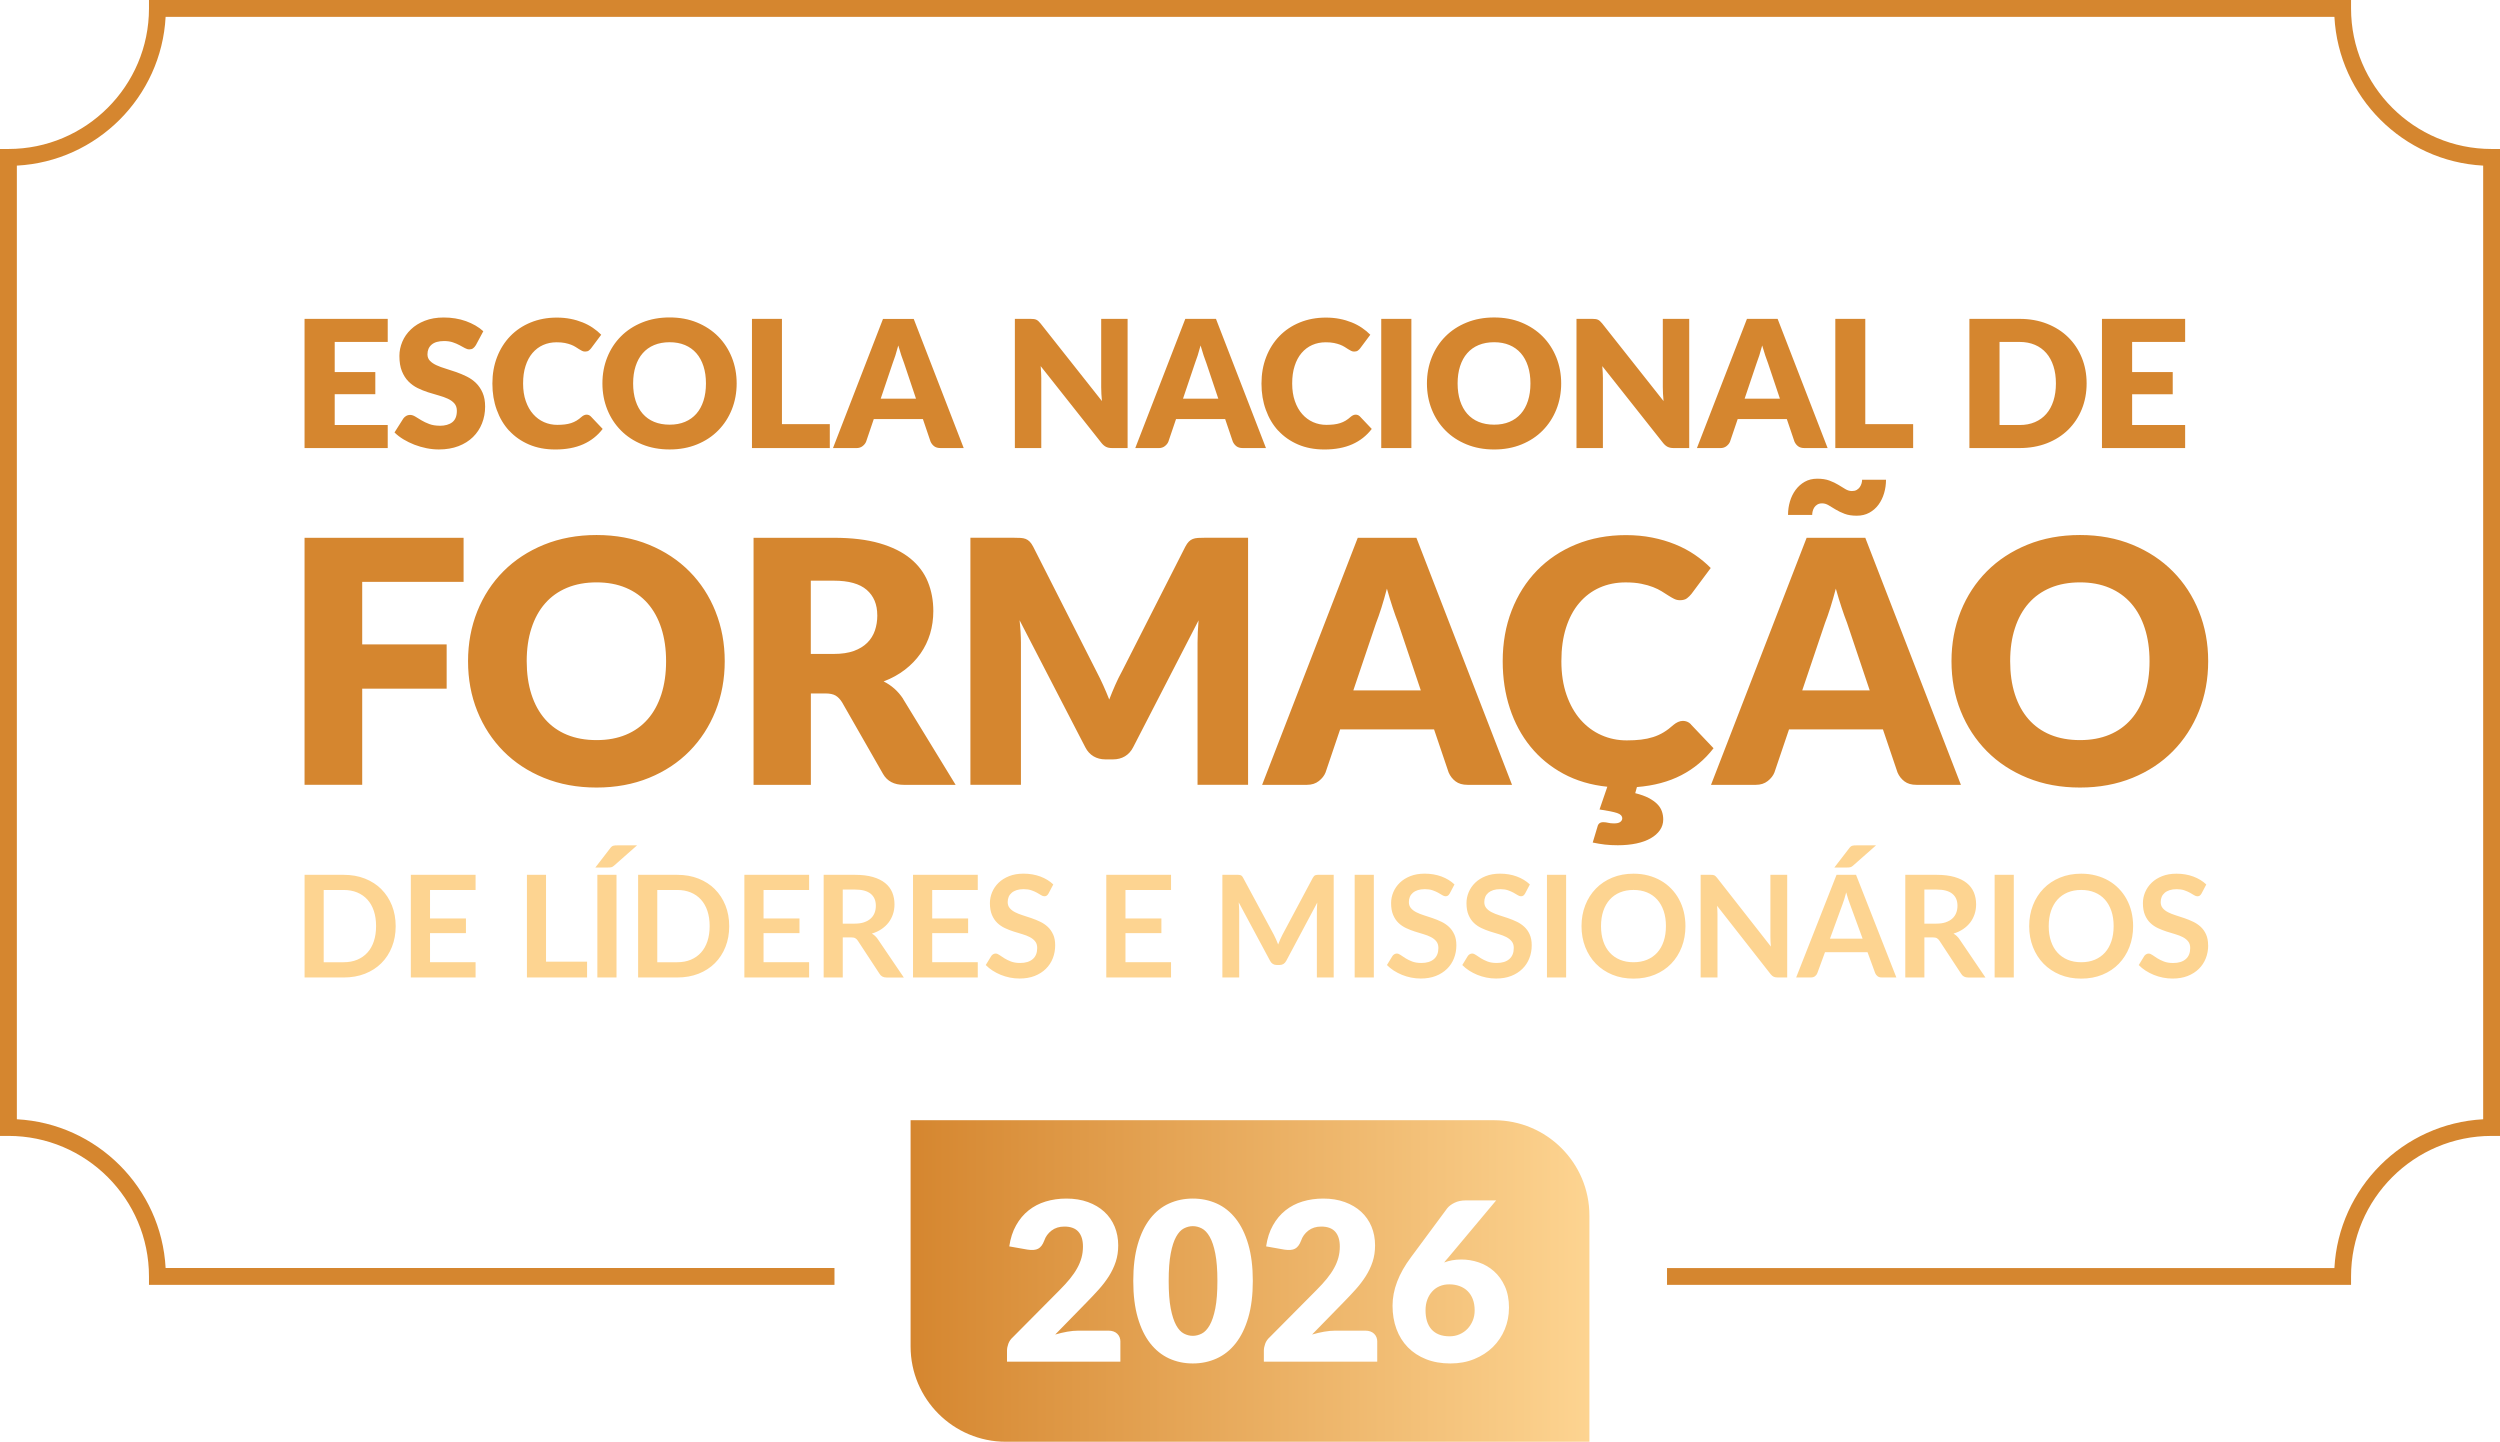 <svg xmlns="http://www.w3.org/2000/svg" xmlns:xlink="http://www.w3.org/1999/xlink" id="Camada_2" data-name="Camada 2" viewBox="0 0 785.67 453.1"><defs><style>      .cls-1 {        fill: url(#Gradiente_sem_nome_5);        fill-rule: evenodd;      }      .cls-2 {        fill: #d5862f;      }      .cls-3 {        fill: #fdd491;      }      .cls-4 {        fill: url(#Gradiente_sem_nome_5-2);      }    </style><linearGradient id="Gradiente_sem_nome_5" data-name="Gradiente sem nome 5" x1="286.17" y1="402.58" x2="499.5" y2="402.58" gradientUnits="userSpaceOnUse"><stop offset="0" stop-color="#d5862f"></stop><stop offset="1" stop-color="#fdd491"></stop></linearGradient><linearGradient id="Gradiente_sem_nome_5-2" data-name="Gradiente sem nome 5" x1="840.88" y1="201.9" x2="1172.59" y2="201.9" xlink:href="#Gradiente_sem_nome_5"></linearGradient></defs><g id="Camada_1-2" data-name="Camada 1"><g><path class="cls-1" d="M462.87,408.34c.38,1.02.57,2.18.57,3.48,0,1.16-.2,2.23-.61,3.22-.41.99-.96,1.84-1.65,2.57-.7.73-1.52,1.3-2.49,1.72-.96.42-2,.63-3.11.63-1.3,0-2.42-.19-3.37-.57-.95-.38-1.74-.93-2.37-1.65-.63-.72-1.09-1.58-1.39-2.57-.3-1-.45-2.12-.45-3.37s.19-2.38.56-3.37c.37-1,.89-1.86,1.55-2.58.66-.72,1.44-1.27,2.35-1.65.9-.38,1.9-.57,2.99-.57,1.21,0,2.3.19,3.29.56.99.37,1.83.9,2.52,1.6.7.7,1.24,1.55,1.62,2.57ZM380.17,388.68c-.73-1.28-1.56-2.15-2.49-2.63-.93-.48-1.87-.71-2.82-.71s-1.88.24-2.8.71-1.73,1.35-2.44,2.63c-.71,1.28-1.28,3.03-1.7,5.27-.43,2.24-.64,5.11-.64,8.61s.21,6.4.64,8.63c.43,2.23,1,3.98,1.7,5.27.71,1.29,1.52,2.17,2.44,2.64.92.48,1.85.71,2.8.71s1.89-.24,2.82-.71c.93-.47,1.76-1.36,2.49-2.64.73-1.29,1.32-3.04,1.76-5.27.44-2.23.66-5.1.66-8.63s-.22-6.37-.66-8.61c-.44-2.24-1.03-4-1.76-5.27ZM499.5,382.01v71.09h-183.37c-16.54,0-29.96-13.41-29.96-29.96v-71.09h183.37c16.55,0,29.96,13.41,29.96,29.96ZM352.11,421.66c0-1.04-.34-1.88-1.01-2.52-.67-.64-1.59-.96-2.75-.96h-9.46c-1.09,0-2.26.11-3.5.33-1.24.22-2.5.52-3.77.89l9.92-10.16c1.35-1.37,2.61-2.72,3.81-4.05,1.19-1.33,2.24-2.71,3.15-4.14.9-1.43,1.62-2.93,2.14-4.51.52-1.58.78-3.29.78-5.15,0-2.16-.38-4.13-1.13-5.93-.75-1.8-1.84-3.35-3.25-4.65-1.42-1.3-3.13-2.31-5.13-3.04-2.01-.73-4.26-1.1-6.77-1.1-2.32,0-4.49.31-6.51.92-2.02.61-3.81,1.55-5.38,2.8-1.57,1.25-2.88,2.82-3.93,4.7-1.06,1.88-1.77,4.08-2.14,6.61l5.71,1.01c1.46.23,2.59.14,3.37-.28.79-.42,1.43-1.26,1.91-2.54.42-1.25,1.18-2.3,2.28-3.15,1.1-.85,2.45-1.27,4.05-1.27,1.97,0,3.44.54,4.4,1.62.96,1.08,1.44,2.63,1.44,4.65,0,1.23-.15,2.39-.45,3.5-.3,1.1-.75,2.2-1.36,3.3-.6,1.1-1.37,2.22-2.3,3.36-.93,1.14-2.02,2.33-3.27,3.58l-14.61,14.72c-.7.63-1.18,1.32-1.46,2.09s-.42,1.49-.42,2.16v3.48h35.63v-6.26ZM393.72,402.56c0-4.43-.48-8.27-1.43-11.52-.95-3.25-2.27-5.94-3.95-8.07-1.68-2.13-3.68-3.72-5.98-4.75-2.31-1.03-4.81-1.55-7.5-1.55s-5.18.52-7.46,1.55c-2.28,1.03-4.26,2.61-5.93,4.75-1.67,2.13-2.97,4.83-3.91,8.07-.94,3.25-1.41,7.09-1.41,11.52s.47,8.27,1.41,11.52c.94,3.25,2.24,5.94,3.91,8.07,1.67,2.13,3.65,3.72,5.93,4.77,2.28,1.04,4.77,1.57,7.46,1.57s5.19-.52,7.5-1.57c2.31-1.04,4.3-2.63,5.98-4.77,1.68-2.13,3-4.82,3.95-8.07.95-3.25,1.43-7.09,1.43-11.52ZM432.83,421.66c0-1.04-.34-1.88-1.01-2.52-.67-.64-1.59-.96-2.75-.96h-9.46c-1.09,0-2.26.11-3.5.33-1.24.22-2.5.52-3.77.89l9.92-10.16c1.35-1.37,2.61-2.72,3.81-4.05,1.19-1.33,2.24-2.71,3.15-4.14.9-1.43,1.62-2.93,2.14-4.51.52-1.58.78-3.29.78-5.15,0-2.16-.38-4.13-1.13-5.93-.75-1.8-1.84-3.35-3.25-4.65-1.42-1.3-3.13-2.31-5.13-3.04-2.01-.73-4.26-1.1-6.77-1.1-2.32,0-4.49.31-6.51.92-2.02.61-3.81,1.55-5.38,2.8-1.57,1.25-2.88,2.82-3.93,4.7-1.06,1.88-1.77,4.08-2.14,6.61l5.71,1.01c1.46.23,2.59.14,3.37-.28.79-.42,1.43-1.26,1.91-2.54.42-1.25,1.18-2.3,2.28-3.15,1.1-.85,2.45-1.27,4.05-1.27,1.97,0,3.44.54,4.4,1.62.96,1.08,1.44,2.63,1.44,4.65,0,1.23-.15,2.39-.45,3.5-.3,1.1-.75,2.2-1.36,3.3-.6,1.1-1.37,2.22-2.3,3.36-.93,1.14-2.02,2.33-3.27,3.58l-14.61,14.72c-.7.63-1.18,1.32-1.46,2.09s-.42,1.49-.42,2.16v3.48h35.63v-6.26ZM474.23,411.02c0-2.6-.43-4.85-1.3-6.77-.87-1.91-2.01-3.5-3.43-4.75-1.42-1.25-3.02-2.18-4.8-2.78s-3.6-.9-5.43-.9c-1.02,0-1.98.08-2.87.24-.89.16-1.75.39-2.56.7.21-.25.42-.52.64-.78.22-.27.45-.53.68-.78l15.03-17.95h-9.6c-1.3,0-2.45.24-3.46.73-1.01.49-1.78,1.07-2.31,1.74l-11.41,15.41c-3.85,5.15-5.78,10.22-5.78,15.2,0,2.67.41,5.11,1.23,7.34.82,2.23,2.02,4.14,3.58,5.74,1.57,1.6,3.47,2.85,5.72,3.74,2.25.89,4.79,1.34,7.62,1.34s5.28-.46,7.55-1.39,4.22-2.19,5.83-3.77c1.61-1.59,2.86-3.44,3.74-5.57.88-2.12,1.32-4.37,1.32-6.73Z"></path><g><path class="cls-2" d="M121.85,140.81h-26.14v-40.6h26.14v7.24h-16.66v9.47h12.76v6.97h-12.76v9.67h16.66v7.24ZM138.2,133.79c-1.26,0-2.36-.18-3.29-.53-.93-.35-1.75-.74-2.47-1.17s-1.36-.82-1.92-1.17c-.57-.35-1.13-.53-1.69-.53-.43,0-.82.11-1.18.32-.36.21-.65.48-.88.79l-2.79,4.4c.8.8,1.74,1.52,2.81,2.17,1.08.65,2.23,1.21,3.46,1.69,1.23.47,2.49.84,3.8,1.1,1.31.26,2.6.39,3.86.39,2.3,0,4.36-.35,6.17-1.04,1.81-.7,3.33-1.65,4.57-2.87,1.24-1.22,2.18-2.64,2.83-4.28.65-1.63.98-3.39.98-5.27,0-1.69-.26-3.13-.78-4.33-.52-1.2-1.2-2.21-2.05-3.05-.85-.84-1.81-1.52-2.9-2.06-1.09-.54-2.2-1.01-3.33-1.41-1.13-.4-2.24-.76-3.33-1.09-1.09-.32-2.05-.68-2.9-1.07-.85-.39-1.53-.85-2.05-1.39-.52-.54-.78-1.22-.78-2.03,0-1.28.43-2.3,1.3-3.05.86-.75,2.18-1.13,3.94-1.13,1.02,0,1.93.13,2.73.4.8.27,1.51.57,2.13.91.62.33,1.18.64,1.67.91.49.27.95.4,1.38.4.48,0,.88-.11,1.18-.33.31-.22.6-.56.88-1l2.34-4.37c-.72-.67-1.55-1.27-2.47-1.8-.92-.53-1.91-.98-2.97-1.37-1.06-.38-2.18-.67-3.36-.86-1.18-.2-2.39-.29-3.64-.29-2.23,0-4.21.34-5.94,1.02-1.73.68-3.19,1.58-4.37,2.72-1.19,1.13-2.09,2.42-2.7,3.87-.61,1.45-.92,2.94-.92,4.46,0,1.89.26,3.49.78,4.78s1.2,2.37,2.05,3.23c.85.86,1.81,1.56,2.88,2.09,1.08.53,2.18.97,3.32,1.34,1.13.36,2.24.69,3.32.99,1.08.3,2.04.64,2.88,1.03.84.39,1.53.88,2.05,1.48s.78,1.37.78,2.31c0,1.63-.47,2.83-1.42,3.58-.95.75-2.28,1.13-3.98,1.13ZM160.02,135.34c1.7,1.85,3.77,3.3,6.21,4.35,2.44,1.05,5.21,1.57,8.29,1.57,3.36,0,6.27-.54,8.74-1.63,2.46-1.09,4.51-2.7,6.14-4.83l-3.73-3.93c-.21-.2-.42-.35-.64-.43-.22-.08-.45-.13-.67-.13-.28,0-.55.06-.81.18-.26.12-.5.27-.72.46-.56.5-1.11.92-1.64,1.24-.54.33-1.12.58-1.73.78-.61.2-1.27.33-1.98.42-.71.08-1.49.13-2.34.13-1.49,0-2.88-.29-4.18-.86-1.3-.58-2.44-1.42-3.41-2.52-.98-1.1-1.75-2.47-2.31-4.08-.57-1.62-.85-3.46-.85-5.54s.25-3.9.77-5.5c.51-1.61,1.23-2.96,2.17-4.07.94-1.1,2.05-1.95,3.34-2.52,1.29-.58,2.72-.86,4.28-.86.98,0,1.84.07,2.58.22.73.15,1.37.33,1.92.54.55.21,1.02.45,1.42.7.4.25.77.48,1.1.7.33.21.65.39.95.54s.61.22.95.22c.5,0,.89-.11,1.17-.32.28-.21.52-.45.72-.71l3.18-4.26c-.76-.78-1.63-1.5-2.62-2.17-.98-.67-2.06-1.24-3.23-1.71-1.17-.47-2.43-.85-3.78-1.11-1.35-.27-2.78-.4-4.31-.4-2.99,0-5.73.51-8.22,1.53-2.49,1.02-4.63,2.45-6.41,4.29s-3.17,4.03-4.15,6.56c-.99,2.54-1.48,5.32-1.48,8.35s.45,5.73,1.37,8.26c.91,2.54,2.21,4.73,3.91,6.58ZM229.99,112.33c1.01,2.53,1.52,5.25,1.52,8.16s-.51,5.67-1.52,8.19c-1.01,2.53-2.44,4.72-4.28,6.59-1.84,1.87-4.05,3.33-6.65,4.39-2.59,1.06-5.47,1.59-8.62,1.59s-6.04-.53-8.64-1.59c-2.6-1.06-4.83-2.52-6.67-4.39-1.85-1.87-3.28-4.06-4.29-6.59-1.01-2.53-1.52-5.26-1.52-8.19s.51-5.67,1.52-8.19c1.01-2.53,2.44-4.72,4.29-6.58,1.85-1.86,4.07-3.32,6.67-4.37,2.6-1.06,5.48-1.59,8.64-1.59s6.03.53,8.62,1.6c2.59,1.07,4.81,2.53,6.65,4.39,1.84,1.86,3.26,4.05,4.28,6.58ZM221.86,120.5c0-2.01-.26-3.81-.78-5.42s-1.27-2.97-2.24-4.08c-.98-1.11-2.17-1.97-3.58-2.56-1.41-.59-3.02-.89-4.82-.89s-3.44.3-4.86.89c-1.42.59-2.62,1.45-3.59,2.56-.98,1.11-1.72,2.48-2.24,4.08-.52,1.61-.78,3.41-.78,5.42s.26,3.84.78,5.45c.52,1.61,1.27,2.97,2.24,4.08.98,1.11,2.17,1.96,3.59,2.55,1.42.58,3.04.88,4.86.88s3.41-.29,4.82-.88c1.41-.59,2.6-1.44,3.58-2.55.98-1.11,1.72-2.47,2.24-4.08.52-1.61.78-3.42.78-5.45ZM260.79,133.29h-15.05v-33.07h-9.42v40.6h24.46v-7.52ZM287.15,100.21l15.71,40.6h-7.3c-.82,0-1.48-.19-1.98-.57-.5-.38-.88-.87-1.14-1.46l-2.4-7.08h-15.44l-2.4,7.08c-.2.52-.57.99-1.1,1.41-.53.42-1.18.63-1.96.63h-7.36l15.72-40.6h9.64ZM287.87,125.29l-3.73-11.12c-.28-.71-.58-1.54-.89-2.49s-.63-1.99-.95-3.11c-.3,1.13-.6,2.18-.91,3.15-.31.97-.6,1.8-.88,2.51l-3.73,11.06h11.09ZM327.25,119.05c0-.59-.02-1.23-.06-1.91-.04-.68-.08-1.37-.14-2.08l19.14,24.19c.48.58.97.98,1.46,1.21.49.23,1.1.35,1.82.35h4.9v-40.6h-8.3v21.48c0,.65.02,1.34.06,2.08.04.73.09,1.49.17,2.27l-19.28-24.38c-.26-.32-.49-.57-.7-.75-.21-.19-.42-.33-.64-.43-.22-.1-.47-.17-.75-.21-.28-.04-.62-.06-1.03-.06h-4.96v40.6h8.3v-21.76ZM364.14,140.81h-7.36l15.72-40.6h9.64l15.71,40.6h-7.3c-.82,0-1.48-.19-1.98-.57-.5-.38-.88-.87-1.14-1.46l-2.4-7.08h-15.44l-2.4,7.08c-.2.52-.57.99-1.1,1.41-.53.42-1.18.63-1.96.63ZM371.78,125.29h11.09l-3.73-11.12c-.28-.71-.58-1.54-.89-2.49s-.63-1.99-.95-3.11c-.3,1.13-.6,2.18-.91,3.15-.31.97-.6,1.8-.88,2.51l-3.73,11.06ZM401.72,135.34c1.7,1.85,3.77,3.3,6.21,4.35,2.44,1.05,5.21,1.57,8.29,1.57,3.36,0,6.27-.54,8.74-1.63,2.46-1.09,4.51-2.7,6.14-4.83l-3.73-3.93c-.21-.2-.42-.35-.64-.43-.22-.08-.45-.13-.67-.13-.28,0-.55.06-.81.18-.26.12-.5.27-.72.46-.56.5-1.11.92-1.64,1.24-.54.33-1.12.58-1.73.78-.61.2-1.27.33-1.98.42-.71.08-1.49.13-2.34.13-1.49,0-2.88-.29-4.18-.86-1.3-.58-2.44-1.42-3.41-2.52-.98-1.1-1.75-2.47-2.31-4.08-.57-1.62-.85-3.46-.85-5.54s.25-3.9.77-5.5c.51-1.61,1.23-2.96,2.17-4.07.94-1.1,2.05-1.95,3.34-2.52,1.29-.58,2.72-.86,4.28-.86.98,0,1.84.07,2.58.22.73.15,1.37.33,1.92.54.55.21,1.02.45,1.42.7.4.25.77.48,1.1.7.33.21.65.39.95.54s.61.22.95.22c.5,0,.89-.11,1.17-.32.28-.21.52-.45.72-.71l3.18-4.26c-.76-.78-1.63-1.5-2.62-2.17-.98-.67-2.06-1.24-3.23-1.71-1.17-.47-2.43-.85-3.78-1.11-1.35-.27-2.78-.4-4.31-.4-2.99,0-5.73.51-8.22,1.53-2.49,1.02-4.63,2.45-6.41,4.29s-3.17,4.03-4.15,6.56c-.99,2.54-1.48,5.32-1.48,8.35s.45,5.73,1.37,8.26c.91,2.54,2.21,4.73,3.91,6.58ZM443.55,100.21h-9.47v40.6h9.47v-40.6ZM449.96,128.69c-1.01-2.53-1.52-5.26-1.52-8.19s.51-5.67,1.52-8.19c1.01-2.53,2.44-4.72,4.29-6.58,1.85-1.86,4.07-3.32,6.67-4.37,2.6-1.06,5.48-1.59,8.64-1.59s6.03.53,8.62,1.6c2.59,1.07,4.81,2.53,6.65,4.39,1.84,1.86,3.26,4.05,4.28,6.58,1.01,2.53,1.52,5.25,1.52,8.16s-.51,5.67-1.52,8.19c-1.01,2.53-2.44,4.72-4.28,6.59-1.84,1.87-4.05,3.33-6.65,4.39-2.59,1.06-5.47,1.59-8.62,1.59s-6.04-.53-8.64-1.59c-2.6-1.06-4.83-2.52-6.67-4.39-1.85-1.87-3.28-4.06-4.29-6.59ZM458.08,120.5c0,2.02.26,3.84.78,5.45.52,1.61,1.27,2.97,2.24,4.08.98,1.11,2.17,1.96,3.59,2.55,1.42.58,3.04.88,4.86.88s3.41-.29,4.82-.88c1.41-.59,2.6-1.44,3.58-2.55.98-1.11,1.72-2.47,2.24-4.08.52-1.61.78-3.42.78-5.45s-.26-3.81-.78-5.42-1.27-2.97-2.24-4.08c-.98-1.11-2.17-1.97-3.58-2.56-1.41-.59-3.02-.89-4.82-.89s-3.44.3-4.86.89c-1.42.59-2.62,1.45-3.59,2.56-.98,1.11-1.72,2.48-2.24,4.08-.52,1.61-.78,3.41-.78,5.42ZM503.75,119.05c0-.59-.02-1.23-.06-1.91-.04-.68-.08-1.37-.14-2.08l19.14,24.19c.48.58.97.98,1.46,1.21.49.23,1.1.35,1.82.35h4.9v-40.6h-8.3v21.48c0,.65.02,1.34.06,2.08.04.73.09,1.49.17,2.27l-19.28-24.38c-.26-.32-.49-.57-.7-.75-.21-.19-.42-.33-.64-.43-.22-.1-.47-.17-.75-.21-.28-.04-.62-.06-1.03-.06h-4.96v40.6h8.3v-21.76ZM540.65,140.81h-7.36l15.72-40.6h9.64l15.71,40.6h-7.3c-.82,0-1.48-.19-1.98-.57-.5-.38-.88-.87-1.14-1.46l-2.4-7.08h-15.44l-2.4,7.08c-.2.52-.57.99-1.1,1.41-.53.42-1.18.63-1.96.63ZM548.28,125.29h11.09l-3.73-11.12c-.28-.71-.58-1.54-.89-2.49s-.63-1.99-.95-3.11c-.3,1.13-.6,2.18-.91,3.15-.31.97-.6,1.8-.88,2.51l-3.73,11.06ZM601.25,133.29h-15.05v-33.07h-9.42v40.6h24.46v-7.52ZM634.69,140.81h-15.77v-40.6h15.77c3.16,0,6.03.51,8.62,1.53,2.59,1.02,4.81,2.43,6.65,4.24,1.84,1.8,3.26,3.94,4.28,6.42,1.01,2.48,1.52,5.18,1.52,8.09s-.51,5.64-1.52,8.12c-1.01,2.48-2.44,4.63-4.28,6.44-1.84,1.81-4.05,3.22-6.65,4.24-2.59,1.01-5.47,1.52-8.62,1.52ZM628.39,133.57h6.3c1.8,0,3.41-.3,4.82-.91,1.41-.6,2.61-1.47,3.58-2.59.98-1.12,1.72-2.49,2.24-4.11.52-1.62.78-3.44.78-5.46s-.26-3.82-.78-5.43c-.52-1.62-1.27-2.99-2.24-4.11-.98-1.12-2.17-1.99-3.58-2.59-1.41-.6-3.02-.91-4.82-.91h-6.3v26.11ZM686.72,133.57h-16.66v-9.67h12.76v-6.97h-12.76v-9.47h16.66v-7.24h-26.14v40.6h26.14v-7.24ZM95.71,246.64h18.12v-30.21h26.54v-13.91h-26.54v-19.66h31.86v-13.85h-49.98v77.64ZM224.86,192.19c1.94,4.83,2.9,10.04,2.9,15.61s-.97,10.84-2.9,15.67c-1.94,4.83-4.66,9.03-8.18,12.6s-7.75,6.37-12.71,8.39c-4.96,2.02-10.45,3.04-16.49,3.04s-11.55-1.01-16.52-3.04c-4.97-2.02-9.23-4.82-12.76-8.39-3.53-3.57-6.27-7.77-8.21-12.6-1.94-4.83-2.9-10.05-2.9-15.67s.97-10.83,2.9-15.67c1.94-4.83,4.67-9.02,8.21-12.58,3.53-3.55,7.79-6.34,12.76-8.37,4.97-2.02,10.48-3.04,16.52-3.04s11.54,1.02,16.49,3.06c4.96,2.04,9.19,4.84,12.71,8.39,3.52,3.55,6.24,7.74,8.18,12.57ZM209.33,207.8c0-3.84-.5-7.29-1.49-10.36-.99-3.07-2.42-5.67-4.29-7.81-1.87-2.13-4.15-3.77-6.85-4.9-2.7-1.14-5.77-1.71-9.22-1.71s-6.58.57-9.3,1.71c-2.72,1.14-5.01,2.77-6.87,4.9-1.87,2.13-3.3,4.73-4.29,7.81-1,3.07-1.49,6.53-1.49,10.36s.5,7.34,1.49,10.42c.99,3.07,2.42,5.67,4.29,7.81,1.87,2.13,4.16,3.76,6.87,4.88,2.72,1.12,5.82,1.68,9.3,1.68s6.52-.56,9.22-1.68c2.7-1.12,4.98-2.74,6.85-4.88,1.87-2.13,3.29-4.73,4.29-7.81.99-3.07,1.49-6.54,1.49-10.42ZM283.8,219.63l16.52,27.02h-16.3c-3.02,0-5.19-1.14-6.5-3.41l-12.89-22.54c-.6-.96-1.28-1.66-2.02-2.1-.75-.44-1.81-.67-3.2-.67h-4.58v28.72h-18.01v-77.64h25.26c5.61,0,10.4.58,14.36,1.73,3.96,1.15,7.19,2.76,9.7,4.82,2.5,2.06,4.32,4.49,5.46,7.3,1.14,2.81,1.71,5.86,1.71,9.17,0,2.52-.34,4.9-1.01,7.14-.68,2.24-1.68,4.31-3.01,6.21-1.33,1.9-2.97,3.6-4.9,5.09-1.94,1.49-4.17,2.72-6.69,3.68,1.21.6,2.33,1.36,3.36,2.26,1.03.91,1.95,1.98,2.77,3.22ZM275.7,193.36c0-3.41-1.11-6.07-3.33-7.99-2.22-1.92-5.66-2.88-10.31-2.88h-7.25v23.02h7.25c2.45,0,4.54-.31,6.26-.93,1.72-.62,3.13-1.48,4.24-2.58,1.1-1.1,1.9-2.39,2.4-3.86.5-1.47.75-3.06.75-4.77ZM376.43,169.06c-.59.04-1.11.14-1.57.32-.46.18-.88.45-1.25.83s-.74.9-1.09,1.57l-19.93,39.22c-.75,1.35-1.45,2.77-2.1,4.26-.66,1.49-1.29,3.02-1.89,4.58-.6-1.53-1.23-3.02-1.89-4.48-.66-1.46-1.34-2.86-2.05-4.21l-19.98-39.38c-.35-.67-.72-1.2-1.09-1.57s-.79-.65-1.25-.83c-.46-.18-.99-.28-1.57-.32-.59-.04-1.27-.05-2.05-.05h-13.75v77.64h15.88v-44.65c0-1.03-.04-2.16-.11-3.38-.07-1.23-.18-2.46-.32-3.7l20.67,39.96c.64,1.24,1.5,2.18,2.58,2.82,1.08.64,2.32.96,3.7.96h2.45c1.39,0,2.62-.32,3.7-.96,1.08-.64,1.94-1.58,2.58-2.82l20.57-39.91c-.21,2.52-.32,4.87-.32,7.03v44.65h15.88v-77.64h-13.75c-.78,0-1.47.02-2.05.05ZM445.13,169.01l30.05,77.64h-13.96c-1.56,0-2.82-.36-3.78-1.09-.96-.73-1.69-1.66-2.18-2.8l-4.58-13.53h-29.52l-4.58,13.53c-.39.99-1.09,1.89-2.1,2.69-1.01.8-2.26,1.2-3.76,1.2h-14.07l30.05-77.64h18.44ZM446.51,216.96l-7.14-21.26c-.53-1.35-1.1-2.94-1.7-4.77-.6-1.83-1.21-3.81-1.81-5.94-.57,2.17-1.15,4.17-1.73,6.02-.59,1.85-1.15,3.45-1.68,4.8l-7.14,21.15h21.21ZM531.41,227.62c-.39-.39-.8-.67-1.23-.83-.43-.16-.85-.24-1.28-.24-.53,0-1.05.12-1.55.35-.5.23-.96.52-1.39.88-1.07.96-2.11,1.75-3.14,2.37-1.03.62-2.13,1.12-3.3,1.49-1.17.37-2.43.64-3.78.8-1.35.16-2.84.24-4.48.24-2.84,0-5.51-.55-7.99-1.65-2.49-1.1-4.66-2.71-6.53-4.82-1.87-2.11-3.34-4.72-4.42-7.81-1.08-3.09-1.63-6.62-1.63-10.6s.49-7.45,1.46-10.52c.98-3.07,2.36-5.67,4.16-7.78,1.79-2.11,3.92-3.72,6.39-4.82,2.47-1.1,5.19-1.65,8.18-1.65,1.88,0,3.52.14,4.93.43,1.4.28,2.63.63,3.68,1.04,1.05.41,1.95.85,2.72,1.33.76.48,1.47.92,2.1,1.33.64.41,1.24.76,1.81,1.04.57.28,1.17.43,1.81.43.96,0,1.71-.2,2.24-.61.53-.41.99-.86,1.39-1.36l6.07-8.15c-1.46-1.49-3.13-2.88-5.01-4.16-1.88-1.28-3.94-2.37-6.18-3.28-2.24-.91-4.64-1.62-7.22-2.13-2.58-.51-5.32-.77-8.23-.77-5.72,0-10.96.98-15.72,2.93-4.76,1.95-8.84,4.69-12.26,8.21-3.41,3.52-6.06,7.7-7.94,12.55-1.88,4.85-2.82,10.17-2.82,15.96,0,5.29.75,10.21,2.24,14.76,1.49,4.55,3.65,8.56,6.47,12.04,2.82,3.48,6.27,6.32,10.34,8.53,4.07,2.2,8.68,3.57,13.83,4.1l-2.45,7.14c2.59.39,4.43.76,5.51,1.12,1.08.35,1.63.92,1.63,1.71,0,.39-.2.75-.59,1.07-.39.32-1.05.48-1.97.48-.75,0-1.37-.06-1.87-.19-.5-.12-1.01-.19-1.55-.19-.99,0-1.6.48-1.81,1.44l-1.49,4.96c1.35.28,2.64.5,3.86.64,1.23.14,2.57.21,4.02.21,2.13,0,4.08-.19,5.84-.56,1.76-.37,3.26-.92,4.5-1.63,1.24-.71,2.21-1.56,2.9-2.56.69-.99,1.04-2.11,1.04-3.36,0-.89-.14-1.74-.43-2.56-.28-.82-.76-1.57-1.44-2.26-.68-.69-1.57-1.33-2.69-1.92-1.12-.59-2.53-1.09-4.24-1.52l.53-1.92c5.33-.43,9.98-1.67,13.96-3.73,3.98-2.06,7.35-4.88,10.12-8.47l-7.14-7.51ZM586.2,169.01l30.05,77.64h-13.96c-1.56,0-2.82-.36-3.78-1.09-.96-.73-1.69-1.66-2.18-2.8l-4.58-13.53h-29.52l-4.58,13.53c-.39.99-1.09,1.89-2.1,2.69-1.01.8-2.26,1.2-3.76,1.2h-14.07l30.05-77.64h18.44ZM587.59,216.96l-7.14-21.26c-.53-1.35-1.1-2.94-1.7-4.77-.6-1.83-1.21-3.81-1.81-5.94-.57,2.17-1.15,4.17-1.73,6.02-.59,1.85-1.15,3.45-1.68,4.8l-7.14,21.15h21.21ZM567.18,151.4c-1.13.64-2.09,1.49-2.88,2.56-.79,1.07-1.38,2.28-1.78,3.64-.4,1.36-.6,2.77-.6,4.23h7.59c0-.37.05-.77.16-1.2.11-.43.28-.82.52-1.18.24-.36.56-.66.96-.9.4-.24.89-.36,1.48-.36.69,0,1.37.2,2.04.6.67.4,1.4.85,2.22,1.34.81.49,1.74.94,2.8,1.34,1.05.4,2.32.6,3.82.6s2.81-.31,3.96-.94c1.14-.63,2.1-1.46,2.88-2.52.77-1.05,1.36-2.26,1.76-3.62.4-1.36.6-2.77.6-4.23h-7.51c0,.37-.06.77-.18,1.18-.12.41-.31.8-.56,1.16-.25.36-.58.65-.98.88-.4.23-.89.34-1.48.34-.69,0-1.37-.2-2.04-.6-.67-.4-1.4-.85-2.2-1.34-.8-.49-1.73-.94-2.8-1.34-1.07-.4-2.34-.6-3.84-.6s-2.8.32-3.94.96ZM693.96,207.8c0,5.61-.97,10.84-2.9,15.67-1.94,4.83-4.66,9.03-8.18,12.6-3.52,3.57-7.75,6.37-12.71,8.39-4.96,2.02-10.45,3.04-16.49,3.04s-11.55-1.01-16.52-3.04c-4.97-2.02-9.23-4.82-12.76-8.39-3.53-3.57-6.27-7.77-8.21-12.6-1.94-4.83-2.9-10.05-2.9-15.67s.97-10.83,2.9-15.67c1.94-4.83,4.67-9.02,8.21-12.58,3.53-3.55,7.79-6.34,12.76-8.37,4.97-2.02,10.48-3.04,16.52-3.04s11.54,1.02,16.49,3.06c4.96,2.04,9.19,4.84,12.71,8.39,3.52,3.55,6.24,7.74,8.18,12.57,1.94,4.83,2.9,10.04,2.9,15.61ZM675.53,207.8c0-3.84-.5-7.29-1.49-10.36-.99-3.07-2.42-5.67-4.29-7.81-1.87-2.13-4.15-3.77-6.85-4.9-2.7-1.14-5.77-1.71-9.22-1.71s-6.58.57-9.3,1.71c-2.72,1.14-5.01,2.77-6.87,4.9-1.87,2.13-3.3,4.73-4.29,7.81-1,3.07-1.49,6.53-1.49,10.36s.5,7.34,1.49,10.42c.99,3.07,2.42,5.67,4.29,7.81,1.87,2.13,4.16,3.76,6.87,4.88,2.72,1.12,5.82,1.68,9.3,1.68s6.52-.56,9.22-1.68c2.7-1.12,4.98-2.74,6.85-4.88,1.87-2.13,3.29-4.73,4.29-7.81.99-3.07,1.49-6.54,1.49-10.42Z"></path><path class="cls-3" d="M119.85,279.44c-1.43-1.42-3.15-2.53-5.15-3.32-2.01-.8-4.24-1.19-6.69-1.19h-12.29v32.26h12.29c2.45,0,4.68-.39,6.69-1.18,2.01-.79,3.73-1.9,5.15-3.32,1.43-1.43,2.54-3.13,3.32-5.11.79-1.98,1.18-4.15,1.18-6.51s-.4-4.54-1.18-6.51c-.79-1.98-1.9-3.68-3.32-5.1ZM117.49,295.81c-.47,1.41-1.14,2.6-2.03,3.57-.88.97-1.96,1.72-3.21,2.24-1.26.52-2.67.78-4.25.78h-6.27v-22.71h6.27c1.58,0,2.99.26,4.25.78,1.26.52,2.33,1.27,3.21,2.24s1.56,2.16,2.03,3.57c.47,1.41.7,2.99.7,4.76s-.23,3.36-.7,4.76ZM129.11,274.92h20.35v4.77h-14.32v8.95h11.29v4.62h-11.29v9.12h14.32v4.8h-20.35v-32.26ZM171.61,302.23h12.89v4.95h-18.9v-32.26h6v27.3ZM187.73,274.92h6.02v32.26h-6.02v-32.26ZM194.07,265.67h6.13l-7.23,6.38c-.3.27-.58.43-.85.49-.27.06-.61.09-1.03.09h-3.99l4.66-6.05c.15-.21.3-.38.45-.5.15-.13.31-.22.49-.28.18-.06.38-.1.59-.11.22-.01.47-.02.77-.02ZM224.67,279.44c-1.43-1.42-3.15-2.53-5.15-3.32-2.01-.8-4.24-1.19-6.69-1.19h-12.29v32.26h12.29c2.45,0,4.69-.39,6.69-1.18,2.01-.79,3.73-1.9,5.15-3.32s2.54-3.13,3.32-5.11c.79-1.98,1.18-4.15,1.18-6.51s-.39-4.54-1.18-6.51c-.79-1.98-1.9-3.68-3.32-5.1ZM222.32,295.81c-.47,1.41-1.15,2.6-2.03,3.57-.88.97-1.96,1.72-3.21,2.24-1.26.52-2.67.78-4.25.78h-6.27v-22.71h6.27c1.58,0,2.99.26,4.25.78,1.26.52,2.33,1.27,3.21,2.24.88.97,1.56,2.16,2.03,3.57.47,1.41.7,2.99.7,4.76s-.23,3.36-.7,4.76ZM233.93,274.92h20.35v4.77h-14.32v8.95h11.29v4.62h-11.29v9.12h14.32v4.8h-20.35v-32.26ZM275.07,294.19c-.33-.3-.68-.57-1.07-.79,1.13-.34,2.14-.81,3.02-1.41.88-.59,1.63-1.29,2.23-2.07.6-.79,1.06-1.67,1.38-2.63.32-.97.48-1.99.48-3.08,0-1.37-.24-2.62-.71-3.76-.48-1.14-1.21-2.12-2.22-2.93-1-.82-2.29-1.45-3.86-1.91-1.57-.45-3.45-.68-5.63-.68h-9.84v32.26h6v-12.6h2.57c.59,0,1.04.08,1.35.25.3.16.58.44.84.83l6.78,10.33c.46.8,1.2,1.2,2.23,1.2h5.42l-8.08-11.91c-.27-.42-.56-.78-.89-1.08ZM271.56,289.85c-.84.28-1.82.42-2.96.42h-3.75v-10.71h3.84c2.22,0,3.86.44,4.94,1.32,1.08.88,1.62,2.13,1.62,3.77,0,.82-.13,1.57-.4,2.25-.27.68-.67,1.28-1.22,1.77-.54.5-1.24.89-2.07,1.17ZM286.93,274.92h20.35v4.77h-14.32v8.95h11.29v4.62h-11.29v9.12h14.32v4.8h-20.35v-32.26ZM330.97,293.66c.42.94.64,2.07.64,3.41,0,1.46-.25,2.82-.75,4.09-.5,1.27-1.23,2.38-2.19,3.32-.96.94-2.13,1.69-3.51,2.23-1.38.54-2.97.81-4.75.81-1.03,0-2.04-.1-3.03-.3-1-.2-1.95-.49-2.87-.86-.91-.37-1.77-.82-2.58-1.34-.8-.52-1.52-1.1-2.14-1.74l1.76-2.88c.15-.21.34-.38.58-.52.24-.14.49-.21.76-.21.37,0,.77.15,1.2.46.43.31.95.64,1.54,1.02.59.37,1.29.71,2.09,1.02.79.3,1.75.46,2.87.46,1.71,0,3.03-.4,3.97-1.22.94-.81,1.4-1.97,1.4-3.49,0-.85-.21-1.54-.64-2.07-.42-.54-.99-.98-1.68-1.35-.7-.36-1.49-.67-2.39-.93-.89-.25-1.8-.53-2.72-.83-.92-.3-1.83-.65-2.72-1.07-.89-.42-1.69-.96-2.39-1.63-.7-.67-1.26-1.51-1.68-2.51s-.64-2.24-.64-3.71c0-1.17.23-2.32.7-3.44.47-1.12,1.15-2.1,2.04-2.97.89-.86,1.99-1.55,3.3-2.07,1.31-.52,2.81-.78,4.51-.78,1.9,0,3.66.3,5.27.89,1.61.6,2.97,1.43,4.1,2.5l-1.49,2.83c-.18.31-.37.54-.57.68-.2.14-.45.21-.75.21-.31,0-.65-.12-1.02-.35-.36-.23-.8-.49-1.31-.77-.5-.28-1.1-.54-1.77-.77-.68-.23-1.48-.35-2.4-.35-.83,0-1.56.1-2.19.3-.62.2-1.15.48-1.57.84s-.74.78-.95,1.28c-.21.5-.31,1.04-.31,1.64,0,.76.21,1.39.64,1.9.42.51.99.94,1.68,1.29.7.36,1.49.68,2.39.96.89.28,1.81.58,2.74.9s1.85.69,2.74,1.12c.89.42,1.69.96,2.39,1.61.7.65,1.26,1.44,1.68,2.38ZM347.67,274.92h20.35v4.77h-14.32v8.95h11.29v4.62h-11.29v9.12h14.32v4.8h-20.35v-32.26ZM414.61,274.92h4.53v32.26h-5.29v-20.84c0-.83.05-1.73.13-2.7l-9.75,18.31c-.46.88-1.17,1.32-2.12,1.32h-.85c-.95,0-1.66-.44-2.12-1.32l-9.86-18.38c.04.49.08.97.11,1.45.03.48.05.91.05,1.32v20.84h-5.29v-32.26h4.53c.27,0,.5,0,.69.02.19.01.37.05.52.11.16.06.3.16.42.29.13.13.25.31.37.54l9.66,17.91c.25.48.49.97.7,1.47.21.51.43,1.03.64,1.56.21-.55.42-1.08.65-1.59.22-.51.46-1.01.71-1.48l9.53-17.87c.12-.22.25-.4.38-.54.13-.13.28-.23.43-.29.16-.06.33-.1.52-.11.19-.01.42-.02.69-.02ZM425.73,274.92h6.02v32.26h-6.02v-32.26ZM457.05,293.66c.42.94.64,2.07.64,3.41,0,1.46-.25,2.82-.75,4.09-.5,1.27-1.23,2.38-2.19,3.32-.96.94-2.13,1.69-3.51,2.23-1.38.54-2.97.81-4.75.81-1.03,0-2.04-.1-3.03-.3-1-.2-1.95-.49-2.87-.86-.91-.37-1.77-.82-2.58-1.34-.8-.52-1.52-1.1-2.14-1.74l1.76-2.88c.15-.21.34-.38.58-.52.24-.14.49-.21.76-.21.37,0,.77.15,1.2.46.43.31.95.64,1.54,1.02.59.37,1.29.71,2.09,1.02.79.3,1.75.46,2.87.46,1.71,0,3.03-.4,3.97-1.22.94-.81,1.4-1.97,1.4-3.49,0-.85-.21-1.54-.64-2.07-.42-.54-.99-.98-1.68-1.35-.7-.36-1.49-.67-2.39-.93-.89-.25-1.8-.53-2.72-.83-.92-.3-1.83-.65-2.72-1.07-.89-.42-1.69-.96-2.39-1.63-.7-.67-1.26-1.51-1.68-2.51-.42-1-.64-2.24-.64-3.71,0-1.17.23-2.32.7-3.44.47-1.12,1.15-2.1,2.04-2.97.89-.86,1.99-1.55,3.3-2.07,1.31-.52,2.81-.78,4.51-.78,1.9,0,3.66.3,5.27.89,1.61.6,2.97,1.43,4.1,2.5l-1.49,2.83c-.18.31-.37.54-.57.68s-.45.21-.75.21c-.31,0-.65-.12-1.02-.35-.36-.23-.8-.49-1.31-.77-.5-.28-1.1-.54-1.77-.77-.68-.23-1.48-.35-2.4-.35-.83,0-1.56.1-2.19.3-.62.2-1.15.48-1.57.84-.42.36-.74.78-.95,1.28-.21.5-.31,1.04-.31,1.64,0,.76.21,1.39.64,1.9.42.51.99.94,1.68,1.29.7.36,1.49.68,2.39.96.89.28,1.81.58,2.74.9s1.85.69,2.74,1.12c.89.42,1.69.96,2.39,1.61.7.65,1.26,1.44,1.68,2.38ZM480.73,293.66c.42.94.64,2.07.64,3.41,0,1.46-.25,2.82-.75,4.09-.5,1.27-1.23,2.38-2.19,3.32-.96.94-2.13,1.69-3.51,2.23-1.38.54-2.97.81-4.75.81-1.03,0-2.04-.1-3.03-.3-1-.2-1.95-.49-2.87-.86-.91-.37-1.77-.82-2.58-1.34-.8-.52-1.52-1.1-2.14-1.74l1.76-2.88c.15-.21.34-.38.58-.52.24-.14.49-.21.76-.21.37,0,.77.15,1.2.46.43.31.94.64,1.54,1.02.59.37,1.29.71,2.09,1.02.8.3,1.75.46,2.87.46,1.71,0,3.03-.4,3.97-1.22.94-.81,1.41-1.97,1.41-3.49,0-.85-.21-1.54-.64-2.07-.42-.54-.99-.98-1.68-1.35-.7-.36-1.49-.67-2.39-.93-.89-.25-1.8-.53-2.72-.83-.92-.3-1.83-.65-2.72-1.07-.89-.42-1.69-.96-2.39-1.63-.7-.67-1.26-1.51-1.68-2.51s-.64-2.24-.64-3.71c0-1.17.23-2.32.7-3.44.47-1.12,1.15-2.1,2.04-2.97.89-.86,1.99-1.55,3.3-2.07,1.31-.52,2.81-.78,4.51-.78,1.9,0,3.66.3,5.26.89,1.61.6,2.97,1.43,4.11,2.5l-1.49,2.83c-.18.31-.37.54-.57.68-.2.14-.45.21-.75.21s-.65-.12-1.01-.35c-.37-.23-.8-.49-1.31-.77-.51-.28-1.1-.54-1.77-.77-.68-.23-1.48-.35-2.4-.35-.83,0-1.56.1-2.19.3-.63.2-1.15.48-1.57.84-.42.36-.74.78-.95,1.28-.21.5-.31,1.04-.31,1.64,0,.76.21,1.39.64,1.9.42.51.99.94,1.68,1.29.7.36,1.49.68,2.39.96.89.28,1.81.58,2.74.9.94.32,1.85.69,2.74,1.12.89.42,1.69.96,2.39,1.61.7.65,1.26,1.44,1.68,2.38ZM486.16,274.92h6.02v32.26h-6.02v-32.26ZM527.64,282.58c-.67-1.22-1.48-2.32-2.44-3.31-.96-.99-2.04-1.83-3.25-2.52-1.2-.69-2.53-1.23-3.97-1.61-1.44-.38-2.98-.57-4.62-.57-2.44,0-4.66.41-6.67,1.24-2.01.83-3.73,1.97-5.16,3.45-1.43,1.47-2.55,3.22-3.33,5.23-.79,2.02-1.18,4.2-1.18,6.57s.39,4.55,1.18,6.57c.79,2.02,1.9,3.76,3.33,5.23,1.44,1.47,3.16,2.62,5.16,3.45,2.01.83,4.23,1.24,6.67,1.24s4.69-.41,6.69-1.24c2.01-.83,3.73-1.97,5.15-3.45,1.43-1.47,2.53-3.22,3.31-5.23.78-2.02,1.17-4.2,1.17-6.57,0-1.58-.18-3.08-.52-4.51-.35-1.43-.86-2.75-1.53-3.97ZM522.84,295.81c-.48,1.41-1.15,2.6-2.03,3.57-.88.97-1.95,1.72-3.2,2.24-1.26.52-2.67.78-4.25.78s-2.99-.26-4.25-.78c-1.26-.52-2.33-1.27-3.21-2.24-.88-.97-1.57-2.16-2.04-3.57-.48-1.41-.71-2.99-.71-4.76s.24-3.36.71-4.76c.48-1.41,1.16-2.6,2.04-3.58.88-.98,1.96-1.73,3.21-2.25,1.26-.52,2.67-.78,4.25-.78s2.99.26,4.25.78c1.26.52,2.32,1.27,3.2,2.25.88.98,1.55,2.18,2.03,3.58.48,1.41.71,2.99.71,4.76s-.24,3.36-.71,4.76ZM556.37,274.92h5.29v32.26h-3.08c-.48,0-.87-.08-1.19-.23-.32-.16-.63-.42-.93-.79l-16.84-21.5c.09.98.13,1.89.13,2.72v19.81h-5.29v-32.26h3.15c.25,0,.47.01.66.03.19.02.35.07.49.13.14.07.28.16.41.29.13.13.28.29.45.5l16.91,21.59c-.05-.52-.08-1.03-.11-1.54-.03-.51-.04-.97-.04-1.41v-19.61ZM580.47,272.63h-3.99l4.66-6.05c.15-.21.3-.38.45-.5.15-.13.31-.22.49-.28.18-.06.38-.1.59-.11.22-.01.47-.02.77-.02h6.13l-7.23,6.38c-.3.27-.58.43-.85.49-.27.06-.61.09-1.03.09ZM577.17,274.92l-12.69,32.26h4.69c.5,0,.93-.14,1.27-.42.34-.28.57-.59.69-.94l2.41-6.58h13.36l2.41,6.58c.16.39.41.71.74.97.33.26.75.39,1.27.39h4.64l-12.67-32.26h-6.11ZM575.1,295l3.9-10.69c.19-.49.39-1.07.6-1.73.21-.66.41-1.37.6-2.13.21.76.42,1.47.63,2.12.21.65.41,1.22.6,1.7l3.93,10.73h-10.26ZM614.99,294.19c-.33-.3-.68-.57-1.07-.79,1.13-.34,2.14-.81,3.02-1.41.88-.59,1.63-1.29,2.23-2.07.6-.79,1.06-1.67,1.38-2.63.32-.97.48-1.99.48-3.08,0-1.37-.24-2.62-.71-3.76-.48-1.14-1.21-2.12-2.22-2.93-1-.82-2.29-1.45-3.86-1.91-1.57-.45-3.45-.68-5.63-.68h-9.84v32.26h6v-12.6h2.57c.59,0,1.04.08,1.35.25s.58.44.84.83l6.78,10.33c.46.8,1.2,1.2,2.23,1.2h5.42l-8.08-11.91c-.27-.42-.56-.78-.89-1.08ZM611.48,289.85c-.84.28-1.82.42-2.96.42h-3.75v-10.71h3.84c2.22,0,3.86.44,4.94,1.32,1.08.88,1.62,2.13,1.62,3.77,0,.82-.13,1.57-.4,2.25-.27.68-.67,1.28-1.22,1.77-.54.5-1.24.89-2.07,1.17ZM626.85,274.92h6.02v32.26h-6.02v-32.26ZM668.33,282.58c-.67-1.22-1.48-2.32-2.44-3.31-.96-.99-2.04-1.83-3.25-2.52-1.2-.69-2.53-1.23-3.97-1.61-1.44-.38-2.98-.57-4.62-.57-2.44,0-4.66.41-6.67,1.24-2.01.83-3.73,1.97-5.16,3.45-1.43,1.47-2.55,3.22-3.33,5.23-.79,2.02-1.18,4.2-1.18,6.57s.39,4.55,1.18,6.57c.79,2.02,1.9,3.76,3.33,5.23,1.44,1.47,3.16,2.62,5.16,3.45,2.01.83,4.23,1.24,6.67,1.24s4.69-.41,6.69-1.24c2.01-.83,3.73-1.97,5.15-3.45s2.53-3.22,3.31-5.23c.78-2.02,1.17-4.2,1.17-6.57,0-1.58-.18-3.08-.52-4.51-.35-1.43-.86-2.75-1.53-3.97ZM663.54,295.81c-.48,1.41-1.15,2.6-2.03,3.57-.88.97-1.95,1.72-3.2,2.24-1.26.52-2.67.78-4.25.78s-2.99-.26-4.25-.78c-1.26-.52-2.33-1.27-3.21-2.24-.88-.97-1.57-2.16-2.04-3.57-.48-1.41-.71-2.99-.71-4.76s.24-3.36.71-4.76c.48-1.41,1.16-2.6,2.04-3.58.88-.98,1.96-1.73,3.21-2.25,1.26-.52,2.67-.78,4.25-.78s2.99.26,4.25.78c1.26.52,2.32,1.27,3.2,2.25.88.98,1.55,2.18,2.03,3.58.48,1.41.71,2.99.71,4.76s-.24,3.36-.71,4.76ZM693.96,297.08c0,1.46-.25,2.82-.75,4.09-.5,1.27-1.23,2.38-2.19,3.32-.96.94-2.13,1.69-3.51,2.23-1.38.54-2.97.81-4.75.81-1.03,0-2.04-.1-3.03-.3-1-.2-1.95-.49-2.87-.86-.91-.37-1.77-.82-2.58-1.34-.8-.52-1.52-1.1-2.14-1.74l1.76-2.88c.15-.21.34-.38.58-.52.24-.14.49-.21.76-.21.37,0,.77.15,1.2.46.43.31.95.64,1.54,1.02.59.37,1.29.71,2.09,1.02.79.3,1.75.46,2.87.46,1.71,0,3.03-.4,3.97-1.22.94-.81,1.4-1.97,1.4-3.49,0-.85-.21-1.54-.64-2.07-.42-.54-.99-.98-1.68-1.35-.7-.36-1.49-.67-2.39-.93-.89-.25-1.8-.53-2.72-.83-.92-.3-1.83-.65-2.72-1.07-.89-.42-1.69-.96-2.39-1.63-.7-.67-1.26-1.51-1.68-2.51s-.64-2.24-.64-3.71c0-1.17.23-2.32.7-3.44.47-1.12,1.15-2.1,2.04-2.97.89-.86,1.99-1.55,3.3-2.07,1.31-.52,2.81-.78,4.51-.78,1.9,0,3.66.3,5.27.89,1.61.6,2.97,1.43,4.1,2.5l-1.49,2.83c-.18.31-.37.54-.57.68-.2.14-.45.21-.75.21-.31,0-.65-.12-1.02-.35-.36-.23-.8-.49-1.31-.77-.5-.28-1.1-.54-1.77-.77-.68-.23-1.48-.35-2.4-.35-.83,0-1.56.1-2.19.3-.62.2-1.15.48-1.57.84-.42.36-.74.78-.95,1.28-.21.5-.31,1.04-.31,1.64,0,.76.21,1.39.64,1.9.42.51.99.94,1.68,1.29.7.36,1.49.68,2.39.96.89.28,1.81.58,2.74.9.94.32,1.85.69,2.74,1.12.89.42,1.69.96,2.39,1.61s1.26,1.44,1.68,2.38c.42.94.64,2.07.64,3.41Z"></path></g><path class="cls-4" d="M738.86,0v2.65c0,24.35,19.81,44.17,44.17,44.17h2.65v310.16h-2.65c-24.35,0-44.17,19.81-44.17,44.17v2.65h-214.97v-5.3h209.74c1.34-25.17,21.58-45.41,46.75-46.75V52.05c-25.17-1.34-45.41-21.58-46.75-46.75H52.05c-1.34,25.17-21.58,45.41-46.75,46.75v299.7c25.17,1.34,45.41,21.58,46.75,46.75h210.2v5.3H46.82v-2.65c0-24.35-19.81-44.17-44.17-44.17H0V46.82h2.65c24.35,0,44.17-19.81,44.17-44.17V0h692.04Z"></path></g></g></svg>
